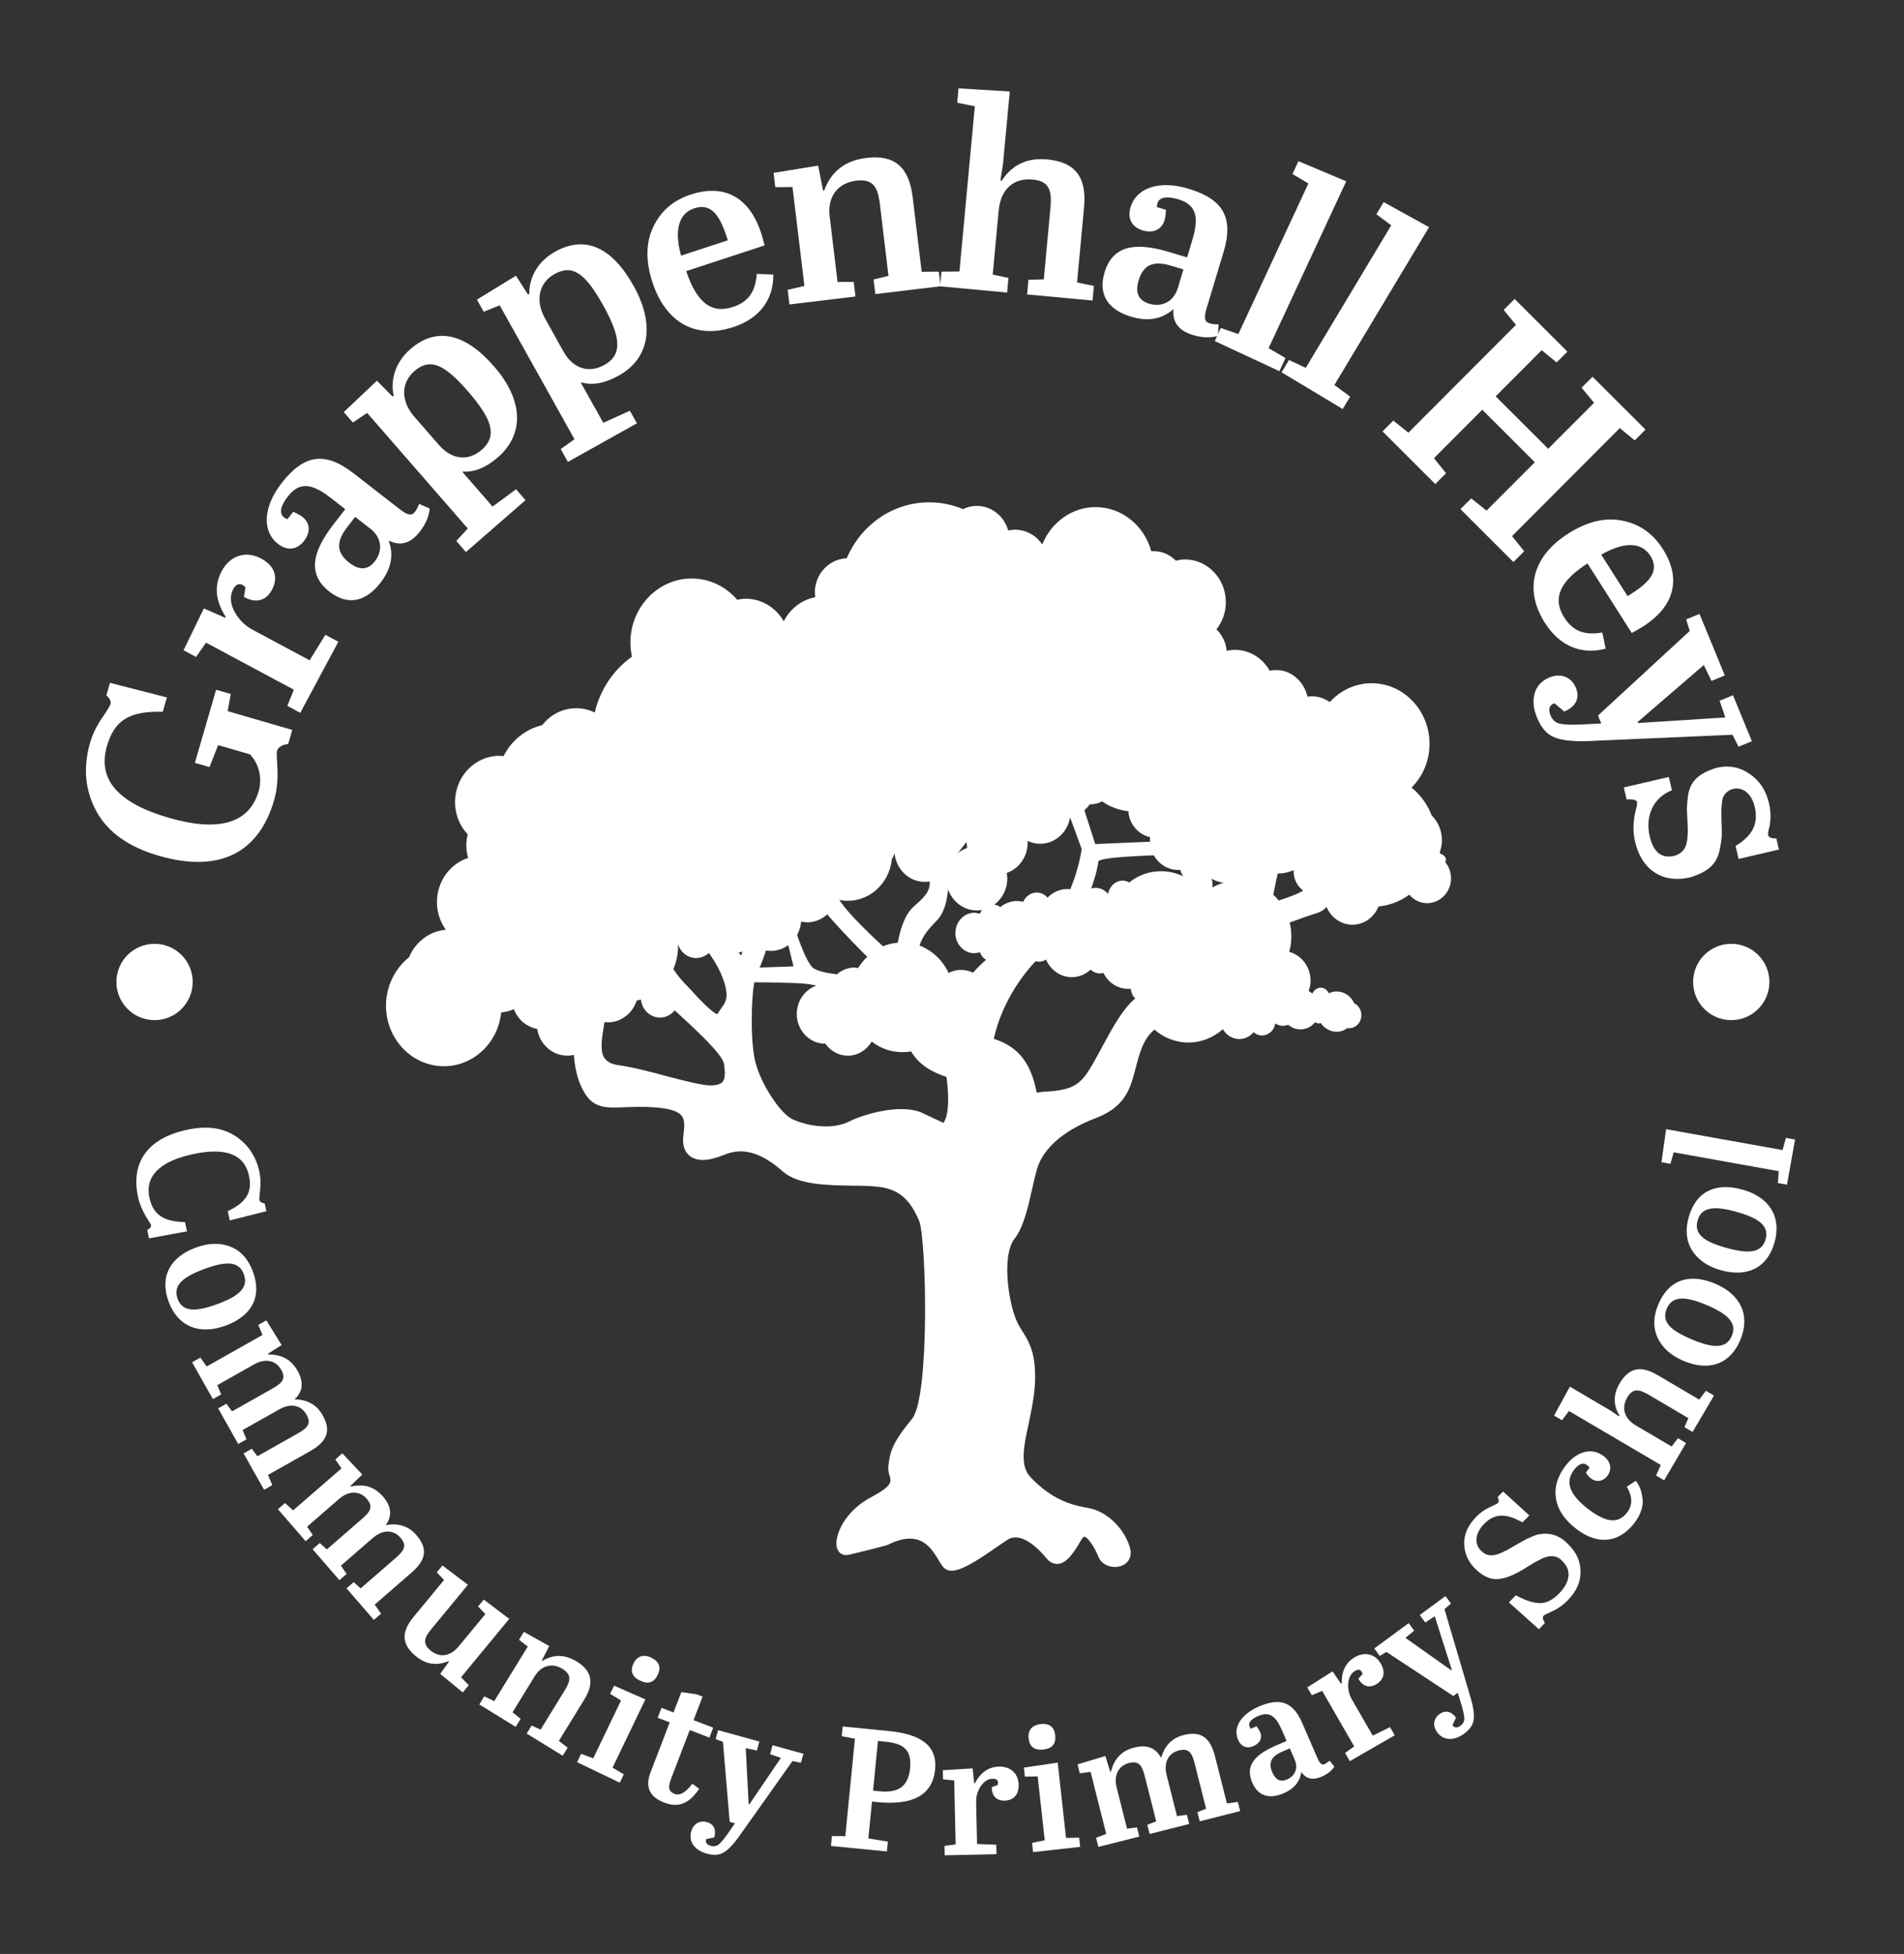 <svg clip-rule="evenodd" fill-rule="evenodd" stroke-linejoin="round" stroke-miterlimit="2" viewBox="0 0 77 79" xmlns="http://www.w3.org/2000/svg" xmlns:xlink="http://www.w3.org/1999/xlink"><rect x="0" y="0" width="77" height="79" fill="#333333" stroke="none"/><clipPath id="a"><path clip-rule="nonzero" d="m42.522 30.991 1.222 3.334s-.104.797-.464 1.63c-.038-.01-.077-.01-.115-.01-.312 0-.596.133-.804.351-.105-.132-.257-.209-.437-.209-.237 0-.444.152-.54.37l-.236-.029c-.256 0-.503.086-.692.247-.085-.067-.199-.105-.313-.105-.237 0-.435.153-.511.37l-.218-.037c-.436 0-.777.369-.777.823 0 .446.341.815.777.815l.218-.037c.048.132.132.236.246.303-.189.161-.369.341-.53.521-.152-.076-.313-.114-.484-.114-.18 0-.35.047-.502.123-.237-.511-.663-.91-1.175-1.109.133-.416.398-.701.702-1.013.55-.578.426-1.611.55-2.189.113-.578 2.528-3.079 2.528-3.079l-1.004.067-2.018 2.055-.824-2.406-.758.417s.663 2.046 1.033 2.889c.369.835.246 1.09-.426 1.668-.398.341-.578 1.005-.664 1.478-.208.019-.407.067-.596.142-.152-.132-.341-.312-.569-.531-.919-.9-1.279-1.354-1.468-1.866-.181-.512-.483-.19-.483-.19s-.701-.255-.465.323c.189.445 1.468 1.828 2.349 2.691-.141.132-.264.284-.369.454l-.142-.019c-.274 0-.53.105-.72.275-.445-.057-.805-.142-.957-.256-.407-.322-.975-2.331-1.155-3.041l.141-.313-1.336.303-.027.105c-.02.047-.314 1.052-.437 1.952-.038.264-.066.416-.094.492l-.067-.076c-.076-.075-.227-.293-.407-.54-.426-.587-.995-1.393-1.393-1.667-.293-.208-.559-.313-.758-.313-.17 0-.255.076-.284.124-.057.075-.066.17-.038.264.085.285.351.655.777 1.099.474.502 1.184 1.261 1.478 2.18.199.635.057.824-.114 1.051l-.161.247c-.237-.067-.852-.739-1.127-1.042l-.237-.247c-.313-.341-.474-.616-.654-.938-.085-.161-.18-.331-.293-.511-.322-.502-.341-1.27-.285-1.668.019-.142-.028-.236-.066-.284-.066-.086-.17-.123-.304-.123-.236 0-.53.123-.558.142l-.114.047v1.535c0 .597.209.929.408 1.241.076.114.151.237.218.379.113.228.53.616 1.269 1.298.777.711 1.952 1.781 2.009 2.179.066.38.037.616-.057.73-.086.094-.247.142-.484.142-.331 0-1.004-.171-1.724-.36-.663-.18-1.411-.379-2.037-.465-.246-.037-.416-.132-.521-.265-.209-.294-.113-.824-.028-1.345.047-.237.085-.474.104-.701.066-1.071-.569-1.383-.597-1.402l-.199-.086-.066.208s-.105.38-.465.598c-.151.094-.379-.095-.615-.275-.199-.161-.408-.332-.645-.388-.379-.105-.909-.029-.965.284-.01.057-.02.237.245.331.36.124 1.791.862 1.896 1.582.037.228.046.465.065.702.038.606.077 1.231.446 1.866.379.645.881.635 1.658.597.341-.01.748-.029 1.232.009.559.048.9.152 1.042.332.132.161.123.379.085.72l-.019.161c-.019.285.037.511.19.672.094.115.284.238.606.238.246 0 .54-.077.871-.209.739-.312 1.497-.094 2.359.673.626.549 1.791.558 2.834.577.397 0 .766.01 1.051.048.91.104 1.307.626 1.63 1.364.293.683.445 7.125-.285 8.016-.814.984-.89 1.344-.956 1.894-.019.171.018.313.056.427.057.227.105.388-.749.843-1.08.568-1.505 1.564-1.392 2.037.057.228.256.35.483.293.549-.123 1.535-.379 1.573-.398.332-.17.635-.255.9-.255.635 0 .947.511 1.165.881.076.123.142.228.209.303.057.047.151.114.312.114.417 0 1.109-.455 1.905-1.014.132-.085.246-.161.341-.227.104-.076.218-.105.341-.105.521 0 1.08.636 1.241.834.132.162.274.237.436.237.351 0 .635-.37.975-.966.058-.095.096-.133.124-.133.114 0 .378.331.577.815.096.246.36.408.664.408.217 0 .417-.086.531-.238.075-.104.151-.284.075-.549-.199-.692-.862-1.469-1.743-1.611-.9-.142-1.601-.521-2.274-1.231-.445-.465-.275-1.26-.076-2.17.114-.54.228-1.089.257-1.668.037-1.164-.228-1.61-.494-2.037-.123-.189-.226-.36-.312-.596-.322-.891-.502-2.558-.029-3.165.37-.464.55-1.279.711-1.99.095-.416.18-.814.285-1.061.226-.521.804-1.26 2.283-1.828 1.222-.464 1.411-1.203 1.629-2.046.038-.142.076-.294.123-.446.161-.549.37-.881.635-1.089.37.322.843.521 1.374.521.53 0 1.013-.208 1.392-.54.134.237.379.398.664.398.227 0 .435-.104.577-.275.086.076.209.133.332.133.275 0 .503-.209.541-.483.104.056.217.094.331.094l.208-.038c.133.114.294.18.484.18.236 0 .444-.113.587-.284l.142.048.094-.019c.142.208.37.35.636.35.17 0 .322-.057.445-.151l.057.009c.283 0 .502-.237.502-.53 0-.218-.123-.398-.294-.484-.123-.284-.398-.473-.71-.473-.115 0-.209.028-.314.075-.056-.132-.18-.227-.322-.227-.151 0-.283.104-.341.236l-.151-.103c.048-.133.076-.265.076-.418 0-.558-.369-1.032-.863-1.164.057-.199.086-.398.086-.617 0-.199-.019-.388-.067-.568.389-.142.787-.284 1.033-.36.503-.152.541-.407.522-.54-.038-.294-.389-.464-.693-.464-.123 0-.245.029-.341.086-.208.132-.615.274-.965.387-.067-.084-.142-.17-.219-.236.104-.549.275-1.317.418-1.725.189-.54 1.26-1.61 1.657-1.98l.323-.293-1.564-.095-1.402 1.478-.512-2.141-.17.028c-.029 0-.303.048-.474.266-.095.123-.133.284-.114.454.019.123.067.341.133.625.152.711.417 1.895.417 2.814h-.133c-.379 0-.729.104-1.032.275-.009-.075-.009-.142-.009-.199-.01-.189-.153-.332-.342-.332h-.057c-.104 0-.256-.019-.455-.103l-.104-.029-.123.019-.057.076c-.028.028-.038.066-.047.113-.275-.122-.569-.199-.881-.199-.493 0-.938.161-1.299.455-.075-.047-.16-.076-.264-.076-.295 0-.54.238-.588.541-.123-.152-.303-.247-.511-.247-.058 0-.114.009-.171.019.199-.55.284-.994.284-1.08 0-.19 2.255-.255 2.255-.255l-.151-.55-2.227.094-1.042-3.24zm-11.777 8.072c.133-.333.275-.674.313-1.062.037-.359.255-.937.426-1.364l.607 2.435-1.374.047c.009-.019.018-.037.028-.056zm11.558-.266c.18.417.579.711 1.042.711.295 0 .55-.114.759-.303.104.094.237.151.388.151l.133-.019c.189.389.568.644 1.014.644h.094c.01.152.076.294.18.388-.511.408-.967 1.261-1.383 2.038-.124.227-.237.436-.341.616-.465.795-.729 1.061-1.98 1.117-.095.01-.189.019-.285.038-.246-1.335-.862-1.894-1.733-2.179.17-.767.606-1.97 1.686-3.135.047.009.095.019.143.019.103 0 .199-.038.283-.086zm-10.26 6.452c-.483-.227-1.241-1.383-1.478-2.245-.236-.844-.18-2.672-.066-3.25 0-.009.01-.028.01-.038.463 0 1.477.01 2.064.057.105.01.266.038.446.076-.465.16-.796.616-.796 1.146 0 .663.511 1.203 1.147 1.203h.009c.208.295.531.484.91.484.406 0 .757-.228.965-.569.341.265.768.426 1.232.426.124 0 .247-.009.36-.028.341.568.872.843 1.431 1.033.057.407.162 1.45-.123 1.856-.114-.056-.228-.113-.341-.161-.19-.084-.36-.17-.521-.245-.228-.105-.521-.152-.853-.152-.805 0-1.734.313-2.056.483-.284.142-.616.218-.994.218-.531 0-1.043-.152-1.346-.294z"/></clipPath><g fill="#fff" fill-rule="nonzero"><path d="m32.638 34.693c-.643 0-1.166.519-1.224 1.18l-.24-.025c-.322 0-.614.133-.834.345-.203-.155-.452-.249-.722-.249-.226 0-.436.069-.619.181-.195-.447-.622-.758-1.12-.758-.637 0-1.155.508-1.222 1.159-.374-.333-.857-.534-1.387-.534-1.187 0-2.15 1.013-2.15 2.262 0 .454.129.877.348 1.231-.075.168-.119.352-.119.549l.013.132-.217-.061c-.099-.613-.603-1.081-1.215-1.081-.682 0-1.236.582-1.236 1.299 0 .643.446 1.173 1.029 1.277.099.613.603 1.081 1.215 1.081.682 0 1.234-.582 1.234-1.299l-.012-.132c.132.051.274.084.424.084.541 0 .996-.368 1.163-.876l.173-.048c.042.41.368.731.769.731.43 0 .778-.366.778-.818 0-.331-.187-.614-.457-.743.258-.373.412-.83.412-1.326l-.004-.084c.101.327.39.565.736.565.312 0 .58-.195.704-.475.21.174.471.283.76.283.322 0 .614-.133.834-.346.203.155.451.249.722.249.644 0 1.166-.519 1.224-1.18l.24.026c.682 0 1.236-.582 1.236-1.3 0-.717-.554-1.299-1.236-1.299"/><path d="m38.606 34.619.026-.263-.024-.246c.239-.106.436-.291.571-.52-.056.148-.09.308-.09.477l.021.217c-.193.068-.366.182-.504.335m.751-1.349-.081.119.042-.142zm4.949-1.513c0-.717-.552-1.299-1.236-1.299-.61 0-1.114.468-1.213 1.081-.268.047-.505.183-.683.38-.102-.611-.605-1.076-1.215-1.076-.571 0-1.048.41-1.189.964-.187-.121-.405-.194-.641-.194-.349 0-.663.154-.888.398-.22-.355-.6-.591-1.034-.591-.682 0-1.236.582-1.236 1.3l.005.052c-.663.023-1.194.592-1.194 1.295 0 .717.552 1.299 1.235 1.299.535 0 .987-.36 1.158-.861.072.646.588 1.15 1.221 1.15.354 0 .67-.158.895-.408l-.025.264c0 .717.553 1.299 1.236 1.299.682 0 1.235-.582 1.235-1.299l-.02-.218c.489-.172.844-.653.844-1.226l-.007-.071c.155.075.328.119.51.119.612 0 1.115-.468 1.215-1.081.582-.104 1.027-.634 1.027-1.277"/><path d="m54.694 34.981c-.203 0-.392.06-.557.158-.041-.492-.429-.88-.907-.88l-.04.004c.084-.208.131-.437.131-.678 0-.956-.738-1.732-1.647-1.732-.62 0-1.154.364-1.435.896-.178-.08-.373-.126-.579-.126-.462 0-.869.23-1.138.582-.209-.265-.522-.438-.876-.438-.631 0-1.143.539-1.143 1.203 0 .665.512 1.203 1.143 1.203l.082-.008c.095.338.39.586.743.586.204 0 .389-.085.528-.221.199.107.422.173.661.173.484 0 .911-.251 1.178-.632.245.153.528.247.836.247.228 0 .446-.05.644-.138l-.004.042c0 .531.409.962.916.962.114 0 .224-.025.326-.066l-.006.066c0 .664.511 1.203 1.144 1.203.632 0 1.143-.539 1.143-1.203s-.511-1.203-1.143-1.203"/><path d="m38.741 59.387c.284-.98.015-2.679.094-2.433.078.247.479 1.744.362 2.486-.117.741-.227 1.495-.517 1.793-.291.298-.761.175-.861.141s-.477-.062-.465-.102 1.004-.563 1.387-1.885"/><path d="m39.662 56.938c.135-.464.159-1.84-.008-3.124-.097-.737.129-2.545.051-2.609-.079-.064-.266 1.676-.241 2.537.025.86.089 3.568.198 3.196"/><path d="m38.453 52.538s.297.429.554.38c.191-.036.396.459.396.459s-.011 1.798.109 2.85c.119 1.052.391 1.947.177 3.743-.126 1.065-.562 1.833-.562 1.833s.337-2.117.288-3.482c-.03-.834-.064-1.993-.468-3.219-.405-1.225-.494-2.564-.494-2.564"/><path d="m38.088 59.381c.056-.036.486-.495.67-1.282.281-1.205-.371-2.423-.449-2.459-.079-.036.129 1.049.148 1.659.02.61-.23 1.175-.409 1.567s-.142.635.04.515"/><path d="m44.474 61.656c.827.217-1.617-.106-2.57-.755-.123-.084-.279.037-.241.186.118.454.361 1.067.859 1.403.854.578.353-.601.915-.577 1.144.048.794-.321 1.037-.257"/><path d="m38.007 57.357c.429-.243-.061.192-.611 1.155-.549.962-.488 1.347-.488 1.861 0 .513-.365.385-.365.641 0 .257-.55.449-.977.834s-1.037.385-1.037.385-.305-.641.732-1.026 1.221-.77 1.221-1.412-.061-1.54 1.525-2.438"/><path d="m40.776 44.193c-.215-.814-1.16-1.192-1.805-1.451l-.111-.044c-.175-.071-.348-.132-.517-.191-.623-.22-1.012-.373-1.147-.727-.038-.101-.073-.205-.104-.311.151.179.312.331.474.433.45.284 1.275.491 1.938.658.31.078.577.145.745.204.316.111.847.666.935 1.061.028.119-.003.151-.013.161-.124.131-.258.201-.395.207"/><path d="m28.911 44.928c.083-.09.188-.168.319-.22-.086.073-.193.15-.319.22"/><path d="m28.138 44.461s-1.77-.577-2.502-.642c-.732-.064-1.037.257-.183.385.854.129 1.952.064 2.685.257"/><path d="m44.795 42.793s.732-1.412 1.098-1.668c.366-.257 1.281-.77 2.014-1.027.731-.256.365.064.061.257-.305.192-1.709.641-1.953 1.155-.244.513-1.037.77-1.22 1.283"/><path d="m39.537 41.52c-.16-.009-.276-.029-.346-.05.208-.788.465-1.396 1.029-1.986-.552.789-.611 1.354-.669 1.904z"/><path d="m38.41 50.879c.196-1.087.354-1.1.427-1.106l.072-.003.077.006c-.009.098-.093.375-.576 1.103"/><path d="m38.78 47.93c-.068-.04-.234-.173-.547-.613-.535-.751-1.647-1.143-2.469-1.143-.173 0-.329.017-.466.051-.205.052-.359.117-.497.175-.24.101-.43.181-.85.181-.228 0-.501-.024-.833-.074-.153-.023-.305-.061-.452-.111.217.027.426.04.621.04l.207-.005c.621-.037 1.003-.176 1.407-.322.24-.087.488-.178.819-.261.138-.034.27-.051.407-.051.564 0 1.143.294 2.019.74l.413.208c.567.285.617.436.621.452l-.134.234c-.084.121-.181.258-.238.428z"/><path d="m40.185 46.791s.273-1.722 1.803-1.945c1.187-.172.758.133-.074.51-.696.315-.774.813-1.729 1.435"/><path d="m39.591 61.93c-.131.458 1.053-.561 1.483-.168.431.392.288-.393.096-.786-.192-.392-.814-3.646-.718-4.879.096-1.234-.478-.786-.478.392s.143 3.59-.383 5.441"/><path d="m58.178 34.857c.321-.124-.159-.213-.159-.213l.044-.296c.038-.12.063-.245.063-.378 0-.358-.152-.677-.389-.897-.184-.505-.519-.93-.947-1.215.506-.414.833-1.059.833-1.785 0-1.249-.963-2.262-2.15-2.262-.674 0-1.275.326-1.67.836-.202-.189-.464-.307-.756-.307-.116 0-.224.024-.329.057-.043-.623-.532-1.115-1.135-1.115-.117 0-.226.023-.332.057-.237-.516-.734-.875-1.316-.875-.181 0-.352.039-.513.102l.01-.102c0-.417-.202-.784-.508-1 .283-.281.462-.676.462-1.118 0-.85-.656-1.54-1.464-1.54-.15 0-.291.031-.427.074-.209-.25-.512-.41-.854-.41l-.228.024c-.201-1.03-1.067-1.805-2.106-1.805-1.078 0-1.968.834-2.123 1.921-.091-.57-.558-1.007-1.126-1.007-.151 0-.295.033-.426.089-.073-.592-.548-1.051-1.13-1.051-.2 0-.385.059-.548.153-.422-.191-.885-.297-1.374-.297-1.454 0-2.697.938-3.217 2.269l-.078-.008c-.631 0-1.144.539-1.144 1.203 0 .121.022.236.054.346-.719.04-1.311.573-1.471 1.288l-.026.015c-.194-.701-.802-1.216-1.531-1.216-.148 0-.288.028-.424.068-.42-.54-1.058-.886-1.773-.886-1.263 0-2.287 1.078-2.287 2.406 0 .226.031.444.086.651-.821.539-1.413 1.426-1.586 2.467-.253-.175-.555-.279-.88-.279-.519 0-.975.264-1.268.666-.697.138-1.275.629-1.56 1.289-.093-.017-.186-.03-.284-.03-.884 0-1.601.754-1.601 1.684 0 .497.208.939.533 1.247-.045.155-.075.316-.075.486 0 .233.044.454.125.656-.748.142-1.316.826-1.316 1.654 0 .545.251 1.024.633 1.332-.101-.021-.206-.033-.312-.033-.672 0-1.245.436-1.483 1.052-.542.411-.897 1.079-.897 1.835 0 1.249.963 2.262 2.151 2.262 1.156 0 2.098-.962 2.146-2.166h.004c.571 0 1.068-.315 1.352-.786.294.36.724.594 1.212.594.884 0 1.601-.754 1.601-1.684 0-.404-.14-.769-.366-1.059.726 0 1.366-.379 1.755-.958.207.317.552.525.944.525.506 0 .93-.347 1.082-.825.166.182.399.296.657.296.337 0 .629-.194.788-.48.048.618.535 1.105 1.135 1.105.603 0 1.091-.493 1.136-1.116.204.068.422.106.648.106.52 0 .996-.194 1.367-.517.252.173.552.276.875.276.884 0 1.602-.754 1.602-1.684 0-.626-.328-1.166-.81-1.456l.002-.009c.24-.195.423-.459.527-.766.134.038.273.065.418.065.418 0 .796-.172 1.081-.448.27.07.551.112.841.112.281 0 .554-.039.816-.106.367.306.83.49 1.335.49.735 0 1.383-.388 1.771-.979.167.1.357.161.563.161.282 0 .537-.111.737-.289l-.005.049c0 .531.409.962.915.962.186 0 .358-.059.504-.159.348.273.777.438 1.244.446l-.01.098c0 .532.411.963.916.963.161 0 .31-.048.44-.124.114.538.57.942 1.116.942.632 0 1.144-.539 1.144-1.203 0-.323-.123-.615-.32-.831l.035-.022c.391.574 1.027.949 1.75.949.413 0 .799-.125 1.127-.338.123.264.334.475.596.586-.104.181-.168.391-.168.618 0 .665.512 1.203 1.144 1.203l.013-.001c.434.613 1.127 1.012 1.909 1.012.576 0 1.104-.216 1.516-.574.131.254.385.429.681.429.429 0 .778-.366.778-.818 0-.268-.126-.504-.315-.653"/><path d="m18.177 37.96c-.575 0-1.088.366-1.307.932l-.02.05-.043.032c-.514.39-.821 1.02-.821 1.685 0 1.144.88 2.074 1.963 2.074 1.053 0 1.914-.872 1.959-1.986l.006-.18h.182c.487 0 .932-.26 1.194-.695l.138-.228.168.207c.271.333.66.524 1.067.524.78 0 1.412-.671 1.412-1.496 0-.343-.111-.669-.325-.944l-.233-.303h.382c.633 0 1.23-.327 1.599-.875l.158-.235.155.238c.179.275.473.44.786.44.409 0 .771-.279.902-.694l.098-.31.219.239c.322.35.907.275 1.144-.148l.302-.543.048.62c.043.531.45.932.948.932.496 0 .912-.414.949-.941l.016-.242.229.076c.632.209 1.334.062 1.835-.374l.11-.095.12.082c.23.159.498.242.768.242.78 0 1.414-.671 1.414-1.496 0-.531-.275-1.028-.719-1.295l-.092-.055v-.195l.072-.065c.215-.175.377-.411.467-.681l.058-.17.172.05c.139.039.256.058.367.058.351 0 .688-.141.951-.396l.077-.074.102.027c.526.139 1.03.142 1.563.006l.093-.023.073.061c.35.293.769.447 1.214.447.643 0 1.245-.334 1.615-.895l.099-.15.154.092c.356.213.773.165 1.077-.108l.343-.304-.03.457c-.004.464.322.812.723.812.139 0 .277-.044.396-.126l.114-.079.108.085c.331.258.722.399 1.134.406l.203.004-.028.282c0 .427.325.775.726.775.119 0 .236-.033.346-.098l.225-.131.054.254c.097.46.49.793.932.793.526 0 .955-.456.955-1.015 0-.264-.096-.514-.27-.704l-.143-.158.371-.247.102.151c.369.542.964.866 1.594.866.36 0 .714-.106 1.025-.308l.18-.117.091.195c.107.226.285.402.499.493l.196.083-.105.183c-.095.165-.142.341-.142.525 0 .56.428 1.016.956 1.016h.097l.069.077c.42.593 1.059.933 1.755.933.507 0 1.002-.187 1.393-.527l.18-.158.109.213c.105.202.302.328.515.328.325 0 .589-.283.589-.631 0-.199-.088-.384-.242-.506l-.258-.204.01-.003-.007-.001.07-.475c.043-.145.061-.249.061-.351 0-.292-.117-.562-.328-.759l-.05-.074c-.167-.459-.478-.859-.875-1.123l-.211-.141.197-.16c.485-.397.763-.994.763-1.64 0-1.144-.879-2.074-1.962-2.074-.591 0-1.145.278-1.521.763l-.125.163-.151-.141c-.179-.167-.397-.256-.628-.256-.084 0-.17.015-.271.048l-.228.072-.017-.238c-.036-.527-.453-.941-.948-.941-.083 0-.171.016-.274.049l-.159.051-.069-.151c-.281-.615-.926-.938-1.591-.677l-.284.113.037-.39c0-.341-.159-.658-.428-.847l-.183-.128.16-.158c.262-.26.406-.609.406-.985 0-.745-.573-1.352-1.276-1.352-.114 0-.231.021-.369.065l-.121.039-.081-.097c-.228-.272-.571-.392-.898-.324l-.187.041-.036-.188c-.187-.958-.996-1.653-1.923-1.653-.96 0-1.794.756-1.937 1.76l-.177 1.233-.195-1.23c-.098-.618-.731-1.015-1.292-.775l-.231.097-.029-.247c-.083-.67-.805-1.104-1.397-.758l-.085.048-.087-.04c-.413-.186-.848-.281-1.297-.281-1.339 0-2.533.844-3.041 2.151l-.052.13-.139-.011-.062-.195-.001.187c-.527 0-.956.456-.956 1.015 0 .088.014.182.047.295l.064.226-.234.013c-.621.034-1.157.503-1.3 1.141l-.02.086-.278.129-.091-.191c-.178-.645-.721-1.078-1.35-1.078-.114 0-.23.019-.373.06l-.122.035-.078-.101c-.4-.516-.991-.812-1.624-.812-1.157 0-2.099.995-2.099 2.218 0 .201.026.403.08.603l.036.131-.114.075c-.796.521-1.344 1.373-1.505 2.341l-.049.292-.243-.169c-.602-.418-1.447-.265-1.889.343l-.043.059-.074.015c-.625.123-1.157.564-1.422 1.179l-.059.138-.148-.028-.25-.027c-.78 0-1.413.672-1.413 1.497 0 .426.167.82.474 1.11l.083.079-.032.109c-.047.161-.067.299-.067.434 0 .204.037.401.112.586l.086.212-.225.042c-.675.128-1.164.747-1.164 1.47 0 .466.205.898.562 1.186l.602.484-.757-.154-.275-.029zm-.228 5.148c-1.289 0-2.339-1.098-2.339-2.449 0-.764.347-1.489.929-1.952.266-.636.837-1.06 1.491-1.116-.232-.32-.36-.709-.36-1.118 0-.828.52-1.547 1.261-1.786-.048-.169-.072-.344-.072-.524 0-.137.019-.279.055-.43-.331-.352-.513-.811-.513-1.302 0-1.033.803-1.872 1.79-1.872l.175.01c.32-.636.891-1.095 1.561-1.25.343-.437.841-.685 1.376-.685.26 0 .513.059.748.172.217-.916.754-1.722 1.505-2.255-.04-.189-.062-.379-.062-.569 0-1.43 1.112-2.593 2.476-2.593.709 0 1.372.312 1.842.86.127-.028.241-.042.355-.042.633 0 1.211.359 1.529.913.253-.506.725-.872 1.272-.974l-.016-.185c0-.751.575-1.364 1.289-1.389.593-1.379 1.888-2.263 3.339-2.263.471 0 .93.093 1.365.277.178-.088.366-.132.557-.132.593 0 1.107.414 1.272.994.533-.123 1.083.122 1.376.565.356-.892 1.203-1.511 2.157-1.511 1.048 0 1.969.74 2.25 1.783.386-.025.73.117.998.383.13-.033.25-.049.367-.049.91 0 1.652.775 1.652 1.727 0 .407-.134.79-.381 1.098.235.227.384.535.418.868.711-.156 1.387.189 1.738.807.736-.157 1.369.356 1.526 1.048.326-.053.636.034.902.219.442-.487 1.05-.763 1.695-.763 1.289 0 2.339 1.099 2.339 2.45 0 .677-.263 1.309-.726 1.77.36.292.645.683.813 1.125.265.262.416.626.416 1.002 0 .141-.023.283-.073.435l-.012.1c.231.082.243.201.246.246l-.02.117c.145.179.226.404.226.642 0 .555-.435 1.006-.966 1.006-.279 0-.542-.127-.722-.343-.43.316-.947.488-1.475.488-.789 0-1.515-.369-2.007-1.016-.7-.05-1.247-.653-1.247-1.386 0-.182.037-.365.106-.536-.164-.102-.306-.242-.415-.41-.742.395-1.665.33-2.341-.135l.006.119c0 .766-.597 1.39-1.332 1.39-.545 0-1.034-.354-1.234-.87-.105.035-.212.052-.323.052-.582 0-1.061-.474-1.099-1.072-.381-.039-.742-.174-1.062-.397-.152.08-.321.122-.492.122-.513 0-.946-.367-1.069-.863-.333.172-.731.189-1.082.034-.442.582-1.115.925-1.83.925-.502 0-.977-.163-1.38-.474-.528.12-1.033.118-1.559-.004-.398.345-.89.507-1.437.398-.087.197-.205.376-.352.53.442.352.707.9.707 1.48 0 1.032-.804 1.872-1.791 1.872-.301 0-.596-.08-.86-.233-.53.409-1.224.566-1.877.418-.141.613-.671 1.066-1.29 1.066-.563 0-1.04-.358-1.234-.88-.355.297-.892.329-1.273.079-.234.43-.669.705-1.154.705-.355 0-.692-.149-.94-.406-.369.442-.876.731-1.429.814.146.275.223.58.223.896 0 1.032-.802 1.872-1.788 1.872-.442 0-.864-.174-1.191-.484-.302.382-.732.621-1.202.668-.131 1.232-1.12 2.173-2.321 2.173"/><path d="m35.4 24.174s.112-1.535 2.082-1.934c1.97-.4 2.817 1.243 2.817 1.243s1.597-.539 2.253.134c.657.672.027.791.027.791s1.387-.455 1.663.473c.274.928-.816 1.213-.816 1.213s-.946-.853-2.127-.219c0 0-1.284-.553-1.963.048 0 0-.607-1.066-2.662-.625-1.79.384-2.118 1.626-2.118 1.626s-.728-1.332-2.207-.44c0 0 .388-.607 1.108-1.12.719-.512 1.213-.151 1.213-.151s-.322-.665.73-1.039"/><path d="m22.243 32.255c.241-.915 1.755-1.539 2.597-1.275 0 0 .716-.941 1.558-.676.842.264.76.91.76.91s-.782-.017-1.313.643c-.529.661-.427 1.367-.427 1.367s-.667-.575-1.386-.075c-.719.501-1.086 1.162-1.086 1.162s-1.003-.606-1.964.198c0 0-.657-.375-.894.029 0 0 .038-.764.538-1.072.499-.308.979-.234.979-.234s-.082-.136.038-.593c.12-.458.6-.384.6-.384"/><path d="m54.485 34.67s-.459-.564-.103-.804c.357-.239.64.26.64.26s.314-1.103.837-.846-.197 1.167-.197 1.167 1.302-.713 1.117-.162c-.187.552-1.421.711-1.421.711s.245-.55-.284-.499c-.528.051-.589.173-.589.173"/><path d="m29.562 33.293c.562-.389 1.139-.123 1.139-.123s.604-.386 1.033-.28c.427.105.416.599.416.599s.926-.639 1.453-.231c.527.409.255.625.255.625s-.808-.074-1.139.5c0 0-1.062.082-1.395.829 0 0-1.023-.416-1.694-.107 0 0-.555-.23-1.152.213 0 0-.593-.485-.157-.901.435-.417.843-.453.843-.453s.073-.446.398-.671"/><path d="m25.24 30.892c.297-1.259 2.341-2.17 3.5-1.842 0 0 .944-1.313 2.104-.985 1.161.328 1.07 1.214 1.07 1.214s-1.068.006-1.768.929c-.701.923-.536 1.883-.536 1.883s-.932-.759-1.896-.048c-.963.712-1.441 1.63-1.441 1.63s-1.391-.79-2.675.346c0 0-.911-.486-1.22.075 0 0 .025-1.045.697-1.485.67-.44 1.329-.358 1.329-.358s-.118-.182.03-.812c.148-.629.806-.547.806-.547"/><path d="m41.627 28.638s.255-.78.913-.985c.657-.204 1.162.416 1.162.416s.524-.425.967-.198c.442.227.263.616.263.616s.347-.08.549.142-.008.392-.008.392.831-.244 1.03.152c.199.397-.429.908-.737.77 0 0-.197-.527-.747-.538s-.834.463-.834.463-.057-.699-.816-.584c-.254.039-.454.383-.591.38-.814-.67-1.824-.037-1.824-.037s-1.35.496-.923-.28c.428-.776.968-.242.968-.242s.114-.608.628-.467"/><path d="m42.367 24.69s1.528-.116 2.167.985c0 0 1.187-.497 1.849.171 0 0 1.404-.04 1.604.337 0 0 .352-.837-.325-1.104-.678-.268-1.143-.046-1.143-.046s-.131-1.866-1.011-1.998c-.88-.131-1.363 1.004-1.363 1.004s-.385-1.154-1.147-1.185c-.763-.03-.458.848-.458.848s-1.032-.57-1.357-.022c-.326.549 1.184 1.01 1.184 1.01"/><path d="m19.918 39.707s-1.075-.708-1.557-.443c-.483.264.161.689.161.689s-.603-.287-1.131.023c-.528.309-.449.768.161.734.609-.033 1.396-.337 1.396-.337s-.188.82.426.558c.613-.262.579-.766.579-.766s-.655.124-.606-.195c.05-.319.571-.263.571-.263"/><path d="m33.501 30.655c.156-.038.603-1.132 1.492-.869.888.264 1.04.43 1.04.43s.328-.933.792-.841c.465.091.85.303.85.303s-.528-.909-.997-.715c-.47.195-.867.677-.867.677s-.383-.33-.966-.306c-1.321.055-1.344 1.321-1.344 1.321"/><path d="m30.564 28.357c0 1.134-.875 2.053-1.953 2.053-1.079 0-1.952-.919-1.952-2.053s.873-2.053 1.952-2.053c1.078 0 1.953.919 1.953 2.053"/><path d="m27.878 29.512c0 .709-.546 1.283-1.22 1.283s-1.22-.574-1.22-1.283.546-1.283 1.22-1.283 1.22.574 1.22 1.283"/><path d="m31.662 26.881c0 .673-.519 1.219-1.159 1.219-.641 0-1.16-.546-1.16-1.219s.519-1.219 1.16-1.219c.64 0 1.159.546 1.159 1.219"/><path d="m51.064 28.934c0 .673-.519 1.219-1.159 1.219s-1.159-.546-1.159-1.219.519-1.219 1.159-1.219 1.159.546 1.159 1.219"/><path d="m52.772 29.512c0 .638-.492 1.155-1.098 1.155-.607 0-1.099-.517-1.099-1.155s.492-1.155 1.099-1.155c.606 0 1.098.517 1.098 1.155"/><path d="m53.87 30.281c0 .496-.382.898-.854.898-.471 0-.854-.402-.854-.898s.383-.898.854-.898c.472 0 .854.402.854.898"/><path d="m56.189 31.244c0 .815-.628 1.476-1.403 1.476-.776 0-1.403-.661-1.403-1.476s.627-1.476 1.403-1.476c.775 0 1.403.661 1.403 1.476"/><path d="m50.575 29.832c0 .744-.574 1.347-1.281 1.347-.708 0-1.281-.603-1.281-1.347s.573-1.347 1.281-1.347c.707 0 1.281.603 1.281 1.347"/><path d="m52.345 30.538c0 .602-.464 1.091-1.037 1.091s-1.037-.489-1.037-1.091.464-1.091 1.037-1.091 1.037.489 1.037 1.091"/><path d="m54.237 32.078c0 .78-.601 1.412-1.342 1.412s-1.342-.632-1.342-1.412.601-1.412 1.342-1.412 1.342.632 1.342 1.412"/><path d="m56.067 32.912c0 .744-.574 1.347-1.281 1.347-.709 0-1.282-.603-1.282-1.347s.573-1.347 1.282-1.347c.707 0 1.281.603 1.281 1.347"/><path d="m3.904 32.812c-.464-.843-.552-1.779-.26-2.784.102-.353.267-.687.48-.996.214-.31.325-.502.341-.554.036-.124-.021-.241-.165-.362l.147-.508 2.302.589-.168.581c-1.327-.036-1.949.322-2.258 1.391-.388 1.337.445 2.298 2.498 2.894 1.94.563 3.248.279 3.641-1.079.156-.539 0-1.125-.356-1.486l-1.286-.373-.347.888-.591-.171.857-2.955.592.171-.124.695 2.612.758-.165.571c-.255.026-.408.128-.453.284-.015.052-.008.301.019.747.017.444-.024.859-.136 1.242-.604 2.084-2.165 2.969-4.663 2.244-1.213-.352-2.053-.944-2.517-1.787"/><path d="m12.143 28.821-.523-.281.264-.654-3.551-1.902-.406.578-.504-.27.82-1.692.863.377.021-.038c-.421-.655-.472-1.269-.16-1.85.326-.609.956-.848 1.594-.506.561.301.702.769.437 1.264-.25.466-.673.546-1.134.287l.064-.395-.112-.085c-.153-.082-.281-.027-.387.172-.138.258-.122.548.042.881.171.324.414.577.738.751l2.313 1.239.637-1.031.524.281z"/><path d="m15.159 22.693c.312-.401.305-.939-.181-1.317l-.615-.478-.317.41c-.484.623-.422 1.054.081 1.445.41.318.754.298 1.032-.06m-1.66-1.509.464-.597-.588-.457c-.752-.584-1.262-.666-1.733-.06-.312.401-.36.692-.146.857l.124.07.238-.308c.172.079.297.148.365.201.315.245.355.618.07.984-.286.367-.682.402-1.049.117-.657-.511-.603-1.495.145-2.459.882-1.135 1.73-1.311 2.899-.403l1.852 1.438c.341.266.5.307.639.128.074-.094.129-.201.167-.321l.432.184c-.028.319-.159.629-.405.944-.364.47-.788.592-1.257.351.219.58.106 1.149-.332 1.712-.564.725-1.281.962-2.058.359-.886-.69-.728-1.58.173-2.74"/><path d="m17.757 17.998c.511.586 1.178.663 1.724.188.643-.56.422-1.24-.549-2.356-.935-1.075-1.524-1.391-2.176-.824-.545.475-.551 1.209-.005 1.836zm-3.486-.914-.369-.423 1.342-1.269.63.64.047-.027c-.139-.638.056-1.351.675-1.89 1.033-.9 2.196-.666 3.385.701 1.192 1.368 1.227 2.74.16 3.669-.48.417-.952.614-1.424.582l-.017.014 1.219 1.4.952-.699.382.44-2.41 2.098-.389-.448.463-.504-4.069-4.673z"/><path d="m22.79 14.218c.379.679 1.018.891 1.65.538.745-.416.669-1.128-.052-2.42-.697-1.245-1.21-1.677-1.964-1.255-.632.353-.788 1.071-.381 1.797zm-3.228-1.613-.274-.491 1.577-.967.484.757.053-.017c-.006-.653.331-1.311 1.048-1.712 1.198-.669 2.289-.202 3.173 1.383.886 1.585.638 2.936-.598 3.626-.556.312-1.059.407-1.515.278l-.019.01.906 1.623 1.076-.489.285.509-2.793 1.56-.29-.519.557-.398-3.024-5.415z"/><path d="m29.433 9.716-.061-.185c-.312-.954-.69-1.308-1.295-1.109-.668.218-.801.955-.533 1.914zm-3.017-.534c.3-.645.804-1.082 1.523-1.318 1.315-.431 2.354.07 2.842 1.558.044.134.087.301.14.5l-3.171 1.039c.404 1.198.971 1.751 1.885 1.452.658-.216.915-.642.97-1.342l.67.031c.009.998-.545 1.771-1.614 2.12-1.56.512-2.751-.211-3.273-1.803-.28-.852-.276-1.603.028-2.237"/><path d="m31.926 12.309-.072-.59.678-.158-.482-4-.696.007-.069-.579 1.803-.293.198 1.009.044-.004c.287-.775.854-1.213 1.712-1.317 1.116-.134 1.718.348 1.866 1.582l.366 3.024.694-.008.071.591-2.638.317-.072-.589.602-.149-.347-2.896c-.087-.719-.288-1.032-.964-.95-.697.083-1.168.608-1.068 1.434l.32 2.66.653-.003.071.59z"/><path d="m38.018 11.577.056-.592.727-.008.622-6.681-.712-.143.053-.581 2.072.128-.273 2.926-.106.674.055.005c.418-.644 1.03-.934 1.837-.859 1.119.104 1.606.692 1.491 1.94l-.283 3.034.681.14-.055.591-2.647-.246.056-.592.62-.018.27-2.905c.068-.721-.073-1.071-.729-1.132-.721-.067-1.28.347-1.365 1.251l-.241 2.593.637.136-.055.591z"/><path d="m46.475 12.279c.484.146.984-.053 1.161-.642l.224-.744-.495-.149c-.754-.227-1.134-.015-1.318.595-.149.496-.007.809.428.94m.808-2.089.725.217.213-.713c.275-.909.167-1.414-.566-1.635-.486-.146-.775-.087-.852.172l-.021.14.372.112c-.011.188-.031.329-.055.411-.116.383-.448.553-.893.419-.444-.133-.619-.49-.486-.934.241-.796 1.178-1.101 2.345-.749 1.374.414 1.844 1.141 1.418 2.557l-.676 2.242c-.125.413-.106.577.11.642.115.034.235.048.36.041l-.016.468c-.308.088-.644.077-1.025-.038-.569-.171-.835-.522-.779-1.046-.462.413-1.033.512-1.715.307-.879-.265-1.356-.848-1.073-1.789.323-1.074 1.209-1.247 2.614-.824"/><path d="m49.127 13.79.245-.529.708.246 2.833-6.089-.644-.383.242-.519 1.932.815-3.139 6.746.683.401-.246.529z"/><path d="m51.828 15.054.3-.5.678.319 3.457-5.762-.601-.448.295-.491 1.836 1.013-3.829 6.382.637.471-.3.5z"/><path d="m55.911 17.442.435-.436.611.488 4.35-4.359-.497-.603.443-.444 2.134 2.129-.435.437-.604-.496-1.862 1.866 2.125 2.121 1.855-1.858-.504-.611.442-.444 2.142 2.137-.436.436-.604-.496-4.357 4.367.49.611-.435.436-2.142-2.137.435-.436.619.496 1.954-1.958-2.126-2.121-1.953 1.958.49.61-.436.436z"/><path d="m65.822 24.102.164-.104c.848-.539 1.096-.992.755-1.53-.378-.592-1.124-.539-1.985-.042zm-.228-3.055c.697.133 1.247.513 1.652 1.15.742 1.166.514 2.297-.806 3.137-.119.076-.271.159-.45.26l-1.79-2.815c-1.061.687-1.456 1.374-.94 2.185.37.583.847.728 1.539.608l.136.655c-.965.256-1.849-.09-2.453-1.037-.88-1.385-.474-2.719.938-3.617.756-.481 1.485-.663 2.174-.526"/><path d="m68.19 25.043.54-.222 1.024 2.488-.539.222-.311-.643-2.675 2.304.017.041 3.529-.226-.231-.676.54-.222.765 1.858-.54.223-.245-.484-5.879.258c-.577.015-1.015-.026-1.312-.15-.302-.109-.539-.374-.716-.804-.28-.679-.147-1.353.502-1.62.43-.177.88-.047 1.074.422.164.4.007.757-.473.955l-.392-.33c-.212.053-.265.238-.162.488.077.19.205.3.396.339.192.038.535.049 1.036.018l.618-.032-.131-.32 3.711-3.421z"/><path d="m65.669 31.838 1.82-.424.125.537c-.763.299-1.087 1.051-.898 1.861.15.642.478.91.983.792.221-.051.386-.201.451-.349.038-.075.069-.182.084-.308.027-.261.031-.384.009-.723l-.025-.538c.004-.123.021-.292.047-.51.08-.562.4-.902 1.156-1.133.495-.115.937-.03 1.332.244.407.271.668.677.788 1.192.086.368.079.725-.01 1.056-.03.107-.034.185-.024.227.022.095.134.147.33.135l.105.452-1.631.379-.123-.526c.692-.416.933-.904.776-1.578-.117-.505-.458-.825-.879-.727-.2.046-.331.199-.393.313-.029.063-.049.167-.063.303-.022.283-.018.349-.01.713.021.472.028.648-.062 1.068-.095.598-.435.944-1.212 1.18-1.083.252-1.951-.278-2.222-1.446-.102-.442-.08-.913.068-1.424l.015-.17c-.021-.095-.162-.129-.425-.112l-.112-.484z"/><path d="m9.496 45.917c.52.334.853.815.992 1.453.051.237.061.477.031.732-.022.253-.036.391-.032.405.02.088.075.118.217.151l.069.312-1.481.373-.082-.373c.746-.355 1.005-.766.859-1.438-.19-.868-.949-1.157-2.285-.865-1.323.288-1.93.889-1.74 1.764.15.685.579.961 1.436.98l.082.373-1.537.285-.072-.332c.123-.084.171-.13.151-.218-.012-.061-.393-.532-.519-1.109-.296-1.356.315-2.37 1.976-2.732.773-.169 1.416-.089 1.935.239"/><path d="m7.184 52.513c.193.529.72.536 1.582.221.881-.321 1.296-.664 1.096-1.213-.198-.541-.714-.537-1.568-.226-.894.326-1.31.67-1.11 1.218m2.146-2.106c.418.173.717.507.9 1.01.384 1.051-.081 1.804-1.119 2.183-1.044.38-1.922.042-2.295-.983-.374-1.024.088-1.806 1.112-2.18.516-.188.986-.196 1.402-.03"/><path d="m7.769 55.078.333-.188.258.357 2.257-1.274-.173-.405.326-.185.62.999-.558.355.018.03c.534-.014.928.202 1.181.65.259.46.223.848-.12 1.16.523.008.899.22 1.134.637.353.623.2 1.06-.502 1.457l-1.706.963.176.411-.333.188-.83-1.47.333-.188.226.303 1.634-.923c.413-.232.553-.407.35-.764-.201-.357-.609-.486-1.099-.209l-1.482.837.156.375-.334.188-.812-1.441.333-.187.23.309 1.634-.923c.41-.232.552-.407.349-.765-.201-.356-.615-.481-1.093-.212l-1.488.841.156.374-.333.189-.841-1.489z"/><path d="m11.24 61.019.287-.25.325.298 1.959-1.698-.25-.363.283-.246.807.856-.477.459.023.026c.521-.121.951.013 1.288.402.346.399.388.786.114 1.161.515-.096.923.036 1.238.399.47.54.408.999-.202 1.527l-1.48 1.285.254.368-.289.251-1.106-1.276.288-.251.282.252 1.419-1.23c.356-.31.46-.51.191-.819-.268-.31-.694-.355-1.119.013l-1.286 1.117.227.336-.29.251-1.083-1.25.288-.251.287.257 1.419-1.23c.357-.309.46-.509.192-.819-.27-.31-.7-.35-1.116.009l-1.292 1.121.227.337-.288.25z"/><path d="m17.663 63.573.23-.279 1.031.779-1.494 1.81c-.287.348-.339.585-.016.85.347.287.78.265 1.15-.184l1.065-1.291-.295-.306.229-.279 1.031.779-1.948 2.361.311.321-.242.294-.911-.751.353-.493-.028-.021c-.469.197-.909.131-1.31-.2-.563-.464-.615-.958-.102-1.579l1.241-1.504z"/><path d="m19.383 68.912.2-.325.405.191 1.356-2.206-.354-.274.197-.32 1.026.574-.304.587.023.014c.454-.275.915-.269 1.389.022.615.379.725.862.306 1.543l-1.025 1.667.354.275-.2.325-1.456-.895.2-.325.362.166.982-1.597c.244-.397.268-.634-.104-.863-.385-.237-.831-.161-1.111.295l-.903 1.466.33.26-.2.326z"/><path d="m26.334 67.019c.325.156.413.391.265.697-.149.313-.388.391-.713.235s-.412-.391-.266-.698c.133-.275.382-.393.714-.234m-2.996 4.227.162-.338.491.183 1.125-2.34-.442-.266.159-.332 1.266.555-1.327 2.758.455.273-.163.338z"/><path d="m26.598 69.452.155-.402.485.187.316-.823.605.084.254.097-.365.952.795.305-.153.401-.796-.305-.759 1.981c-.13.337-.092.508.142.598.22.084.459-.055.72-.408l.279.204c-.395.584-.814.787-1.417.556-.589-.226-.775-.631-.552-1.214l.777-2.027z"/><path d="m28.942 70.314.1-.362 1.667.461-.1.362-.45-.095.117 2.266.026.008 1.278-1.881-.435-.149.1-.362 1.246.344-.1.362-.343-.066-2.187 3.086c-.22.3-.414.506-.594.607-.173.111-.402.127-.69.048-.455-.127-.746-.46-.625-.895.079-.287.324-.465.637-.378.27.074.388.295.298.616l-.321.069c-.057.129.016.229.183.275.128.035.234.014.329-.068.096-.082.237-.252.418-.519l.227-.326-.214-.06-.273-3.233z"/><path d="m35.308 72.398.262.026c.779.076 1.163-.213 1.234-.924.07-.724-.222-1.004-.994-1.081l-.305-.029zm-1.704 2.235.039-.399.543.004.388-3.94-.533-.102.039-.393 1.856.183c1.269.125 1.978.564 1.881 1.558-.102 1.022-.883 1.46-2.34 1.316l-.212-.02-.148 1.49.79.127-.041.399z"/><path d="m38.205 75.012-.008-.381.45-.059-.058-2.587-.451-.045-.009-.368 1.207-.075.061.602h.027c.234-.442.562-.665.985-.674.444-.01.775.268.786.732.009.409-.209.636-.569.644-.34.007-.518-.204-.519-.544l.242-.088.012-.091c-.003-.111-.074-.165-.22-.161-.186.004-.343.104-.478.302-.127.196-.192.413-.187.649l.037 1.685.778.031.008.382z"/><path d="m42.079 69.707c.359-.04.557.113.595.451.038.345-.122.537-.481.577s-.558-.113-.595-.451c-.034-.303.116-.536.481-.577m-.299 5.175-.042-.373.512-.106-.286-2.581-.517.009-.04-.366 1.368-.201.337 3.044.53-.01.041.373z"/><path d="m44.42 74.672-.094-.37.412-.154-.634-2.511-.436.06-.091-.363 1.125-.335.195.631.034-.008c.126-.519.44-.842.936-.967.513-.13.876.008 1.088.42.145-.502.447-.808.911-.925.693-.175 1.075.087 1.272.868l.48 1.897.442-.061.094.37-1.636.413-.094-.37.352-.139-.459-1.817c-.115-.458-.247-.639-.644-.539s-.629.459-.491 1.004l.416 1.649.402-.051.094.37-1.601.405-.094-.371.358-.14-.459-1.818c-.115-.457-.246-.639-.644-.539-.397.101-.628.466-.493.998l.418 1.656.402-.051.094.37z"/><path d="m52.054 71.944c.299-.129.462-.435.305-.798l-.198-.458-.305.132c-.466.201-.565.463-.402.839.132.306.332.401.6.285m-.468-1.363.446-.193-.191-.44c-.241-.561-.504-.765-.957-.569-.299.129-.416.277-.347.437l.048.078.23-.1c.073.097.12.175.143.226.101.236.008.458-.265.576-.275.118-.509.015-.626-.259-.213-.491.122-1.029.843-1.34.846-.366 1.379-.203 1.756.671l.598 1.382c.11.256.186.328.32.271l.193-.13.187.238c-.115.171-.285.304-.52.406-.351.151-.628.089-.817-.192-.057.395-.296.68-.717.862-.541.234-1.018.145-1.27-.435-.285-.663.079-1.115.946-1.489"/><path d="m54.587 71.206-.191-.331.368-.267-1.294-2.245-.419.177-.183-.318 1.022-.646.343.499.025-.013c-.008-.501.173-.854.541-1.065.385-.222.81-.138 1.042.265.204.355.122.658-.19.838-.294.17-.552.071-.717-.228l.169-.193-.033-.086c-.056-.096-.143-.109-.269-.036-.162.093-.253.257-.276.495-.017.234.029.456.148.66l.842 1.462.698-.346.191.331z"/><path d="m55.798 66.951-.221-.302 1.392-1.024.222.302-.353.294 1.852 1.309.022-.016-.688-2.165-.386.249-.222-.302 1.04-.765.222.302-.262.228 1.071 3.624c.099.357.141.637.11.841-.022.205-.15.394-.39.571-.38.279-.82.302-1.089-.062-.176-.24-.165-.541.098-.734.223-.165.471-.122.667.146l-.143.296c.066.124.189.128.329.025.106-.078.154-.175.149-.3s-.051-.34-.149-.648l-.116-.38-.179.131-2.707-1.783z"/><path d="m61.023 64.786.281-.288c.364.202.68.306.95.317.27.012.533-.119.8-.392.45-.461.508-.938.135-1.301-.184-.218-.439-.235-.644-.174-.059.011-.15.046-.272.111-.118.061-.215.111-.293.161l-.36.22c-.415.255-.771.392-1.065.405-.294.014-.594-.125-.888-.411-.287-.281-.438-.613-.454-1.005-.013-.392.149-.757.492-1.109.156-.158.335-.284.536-.379.2-.095.307-.146.321-.161.063-.064.062-.123.007-.255l.217-.223 1.062.968-.277.283c-.681-.384-1.131-.369-1.558.068-.353.362-.412.789-.109 1.085.318.31.664.193 1.302-.183.156-.09.278-.165.376-.215.092-.055.204-.111.349-.171.143-.066.27-.107.373-.113.323-.053.755.02 1.113.409.332.324.499.69.503 1.111.005.413-.166.797-.52 1.159-.179.184-.378.329-.602.43-.225.1-.348.165-.365.186-.059.059-.049.127.042.303l-.242.248z"/><path d="m62.924 60.587c-.069-.456.061-.9.387-1.323.473-.617 1.087-.742 1.544-.391.302.233.343.545.144.804-.174.225-.445.261-.661.096-.082-.063-.147-.139-.203-.236l.152-.198-.098-.101c-.16-.123-.34-.06-.539.199-.364.473-.177.994.567 1.566.71.545 1.212.633 1.585.149.228-.298.222-.644-.013-1.044l.366-.236c.135.175.222.372.266.679.054.294-.052.67-.318 1.017-.638.831-1.501.904-2.354.248-.48-.368-.751-.778-.825-1.229"/><path d="m67.3 59.851-.328-.194.193-.425-3.715-2.185-.279.377-.323-.191.64-1.17 1.628.958.363.245.018-.03c-.261-.419-.262-.855.002-1.303.365-.622.84-.746 1.535-.337l1.686.992.267-.359.33.194-.866 1.472-.33-.194.159-.365-1.616-.951c-.4-.235-.641-.249-.857.116-.234.401-.146.84.356 1.135l1.441.848.254-.334.328.193z"/><path d="m70.037 54.009c.219-.518-.162-.882-1.005-1.239-.862-.365-1.4-.396-1.627.141-.225.53.155.879.993 1.233.875.371 1.412.402 1.639-.135m-3.001.079c-.189-.411-.18-.859.028-1.351.435-1.029 1.288-1.264 2.303-.834 1.024.432 1.434 1.277 1.01 2.28-.424 1.004-1.293 1.261-2.297.837-.505-.214-.854-.527-1.044-.932"/><path d="m71.403 50.107c.152-.541-.272-.855-1.153-1.104-.901-.255-1.439-.219-1.597.342-.155.554.264.853 1.139 1.101.915.258 1.452.222 1.611-.339m-2.97.453c-.238-.385-.285-.831-.14-1.345.305-1.076 1.121-1.415 2.184-1.115 1.068.302 1.582 1.089 1.286 2.137-.297 1.049-1.128 1.413-2.177 1.117-.527-.149-.914-.417-1.153-.794"/><path d="m72.267 47.898-.368-.066.036-.48-4.249-.762-.133.463-.362-.064.188-1.335 4.709.844.137-.491.369.067z"/><path d="m7.793 39.702c0 .852-.691 1.543-1.542 1.543-.853 0-1.543-.691-1.543-1.543s.69-1.543 1.543-1.543c.851 0 1.542.691 1.542 1.543"/><path d="m71.557 39.702c0 .852-.692 1.543-1.543 1.543-.852 0-1.542-.691-1.542-1.543s.69-1.543 1.542-1.543c.851 0 1.543.691 1.543 1.543"/></g><g clip-path="url(#a)"><path d="m20.974 30.886h34.082v32.62h-34.082z" fill="#fff"/></g></svg>